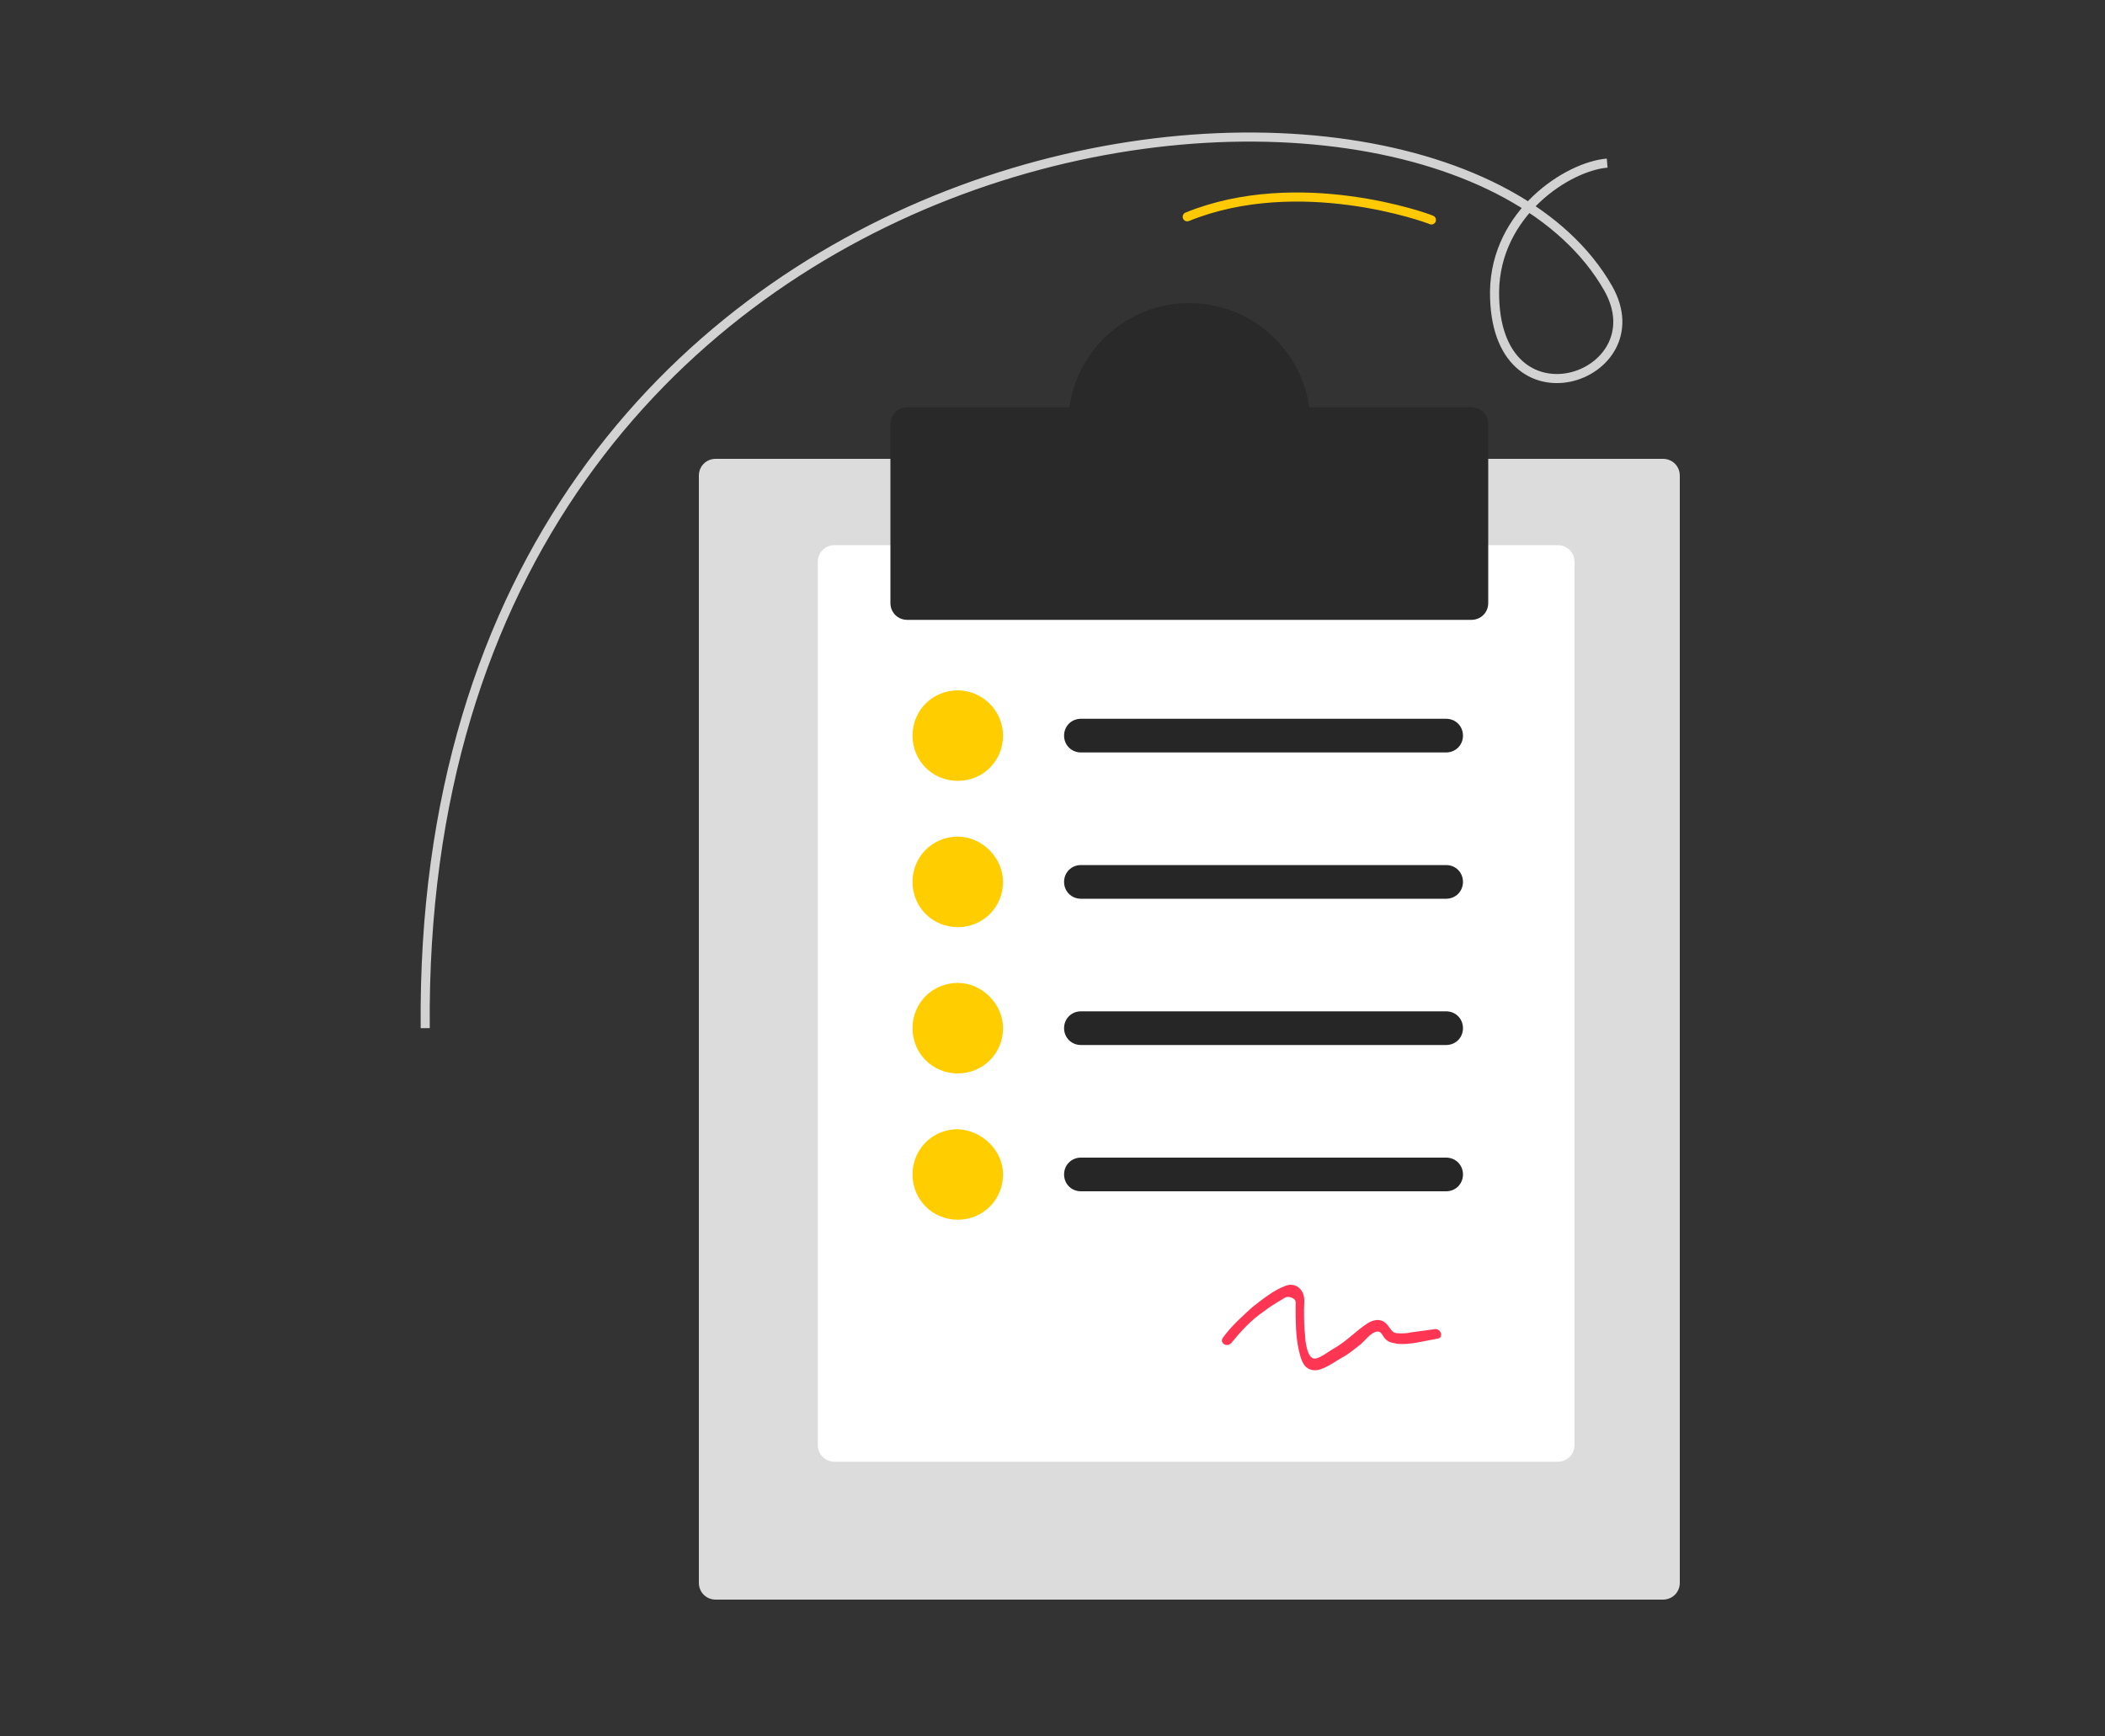 <?xml version="1.0" encoding="utf-8"?>
<!-- Generator: Adobe Illustrator 25.0.1, SVG Export Plug-In . SVG Version: 6.00 Build 0)  -->
<svg version="1.1" xmlns="http://www.w3.org/2000/svg" xmlns:xlink="http://www.w3.org/1999/xlink" x="0px" y="0px"
	 viewBox="0 0 200 165" style="enable-background:new 0 0 200 165;" xml:space="preserve">
<rect x="0" y="0" width="200" height="165" fill="#333333" stroke="none"/>
<style type="text/css">
	.st0{fill:none;stroke:#D2D2D2;stroke-width:0.864;stroke-miterlimit:10;}
	.st1{fill:none;stroke:#FFCA05;stroke-width:0.864;stroke-linecap:round;stroke-miterlimit:10;}
	.st2{fill:#DCDCDC;}
	.st3{fill:#FFFFFF;}
	.st4{fill:#292929;}
	.st5{fill:#FFCD00;}
	.st6{fill:#262626;}
	.st7{fill:#FF3653;}
</style>
<g id="Layer_1">
</g>
<g id="Layer_18">
	<g>
		<path class="st0" d="M40.4,97.7C39.6,9.4,136.2-1.7,152.8,27.4c4.8,8.5-10.9,13.9-10.8,0.3c0.1-7.5,7-11.9,10.7-12.2"/>
		<path class="st1" d="M112.8,20.6c10.6-4.3,22.8,0.1,23.2,0.3"/>
		<path class="st2" d="M158,43.6H68c-0.9,0-1.6,0.7-1.6,1.6v105.2c0,0.9,0.7,1.6,1.6,1.6h90c0.9,0,1.6-0.7,1.6-1.6V45.2
			C159.6,44.3,158.9,43.6,158,43.6z"/>
		<path class="st3" d="M148,51.8H79.3c-0.9,0-1.6,0.7-1.6,1.6v83.9c0,0.9,0.7,1.6,1.6,1.6H148c0.9,0,1.6-0.7,1.6-1.6V53.4
			C149.6,52.5,148.9,51.8,148,51.8z"/>
		<path class="st4" d="M139.8,38.7h-15.4c-0.8-5.6-5.6-9.9-11.4-9.9c-5.8,0-10.6,4.3-11.4,9.9H86.2c-0.9,0-1.6,0.7-1.6,1.6v17
			c0,0.9,0.7,1.6,1.6,1.6h53.6c0.9,0,1.6-0.7,1.6-1.6v-17C141.4,39.4,140.7,38.7,139.8,38.7z"/>
		<path class="st5" d="M95.3,69.9c0,2.4-1.9,4.3-4.3,4.3c-2.4,0-4.3-1.9-4.3-4.3c0-2.4,1.9-4.3,4.3-4.3
			C93.3,65.6,95.3,67.5,95.3,69.9z"/>
		<g>
			<path class="st6" d="M102.7,69.9h34.7H102.7z"/>
			<path class="st6" d="M137.4,71.5h-34.7c-0.9,0-1.6-0.7-1.6-1.6c0-0.9,0.7-1.6,1.6-1.6h34.7c0.9,0,1.6,0.7,1.6,1.6
				C139,70.8,138.3,71.5,137.4,71.5z"/>
		</g>
		<path class="st5" d="M95.3,83.8c0,2.4-1.9,4.3-4.3,4.3c-2.4,0-4.3-1.9-4.3-4.3c0-2.4,1.9-4.3,4.3-4.3
			C93.3,79.5,95.3,81.5,95.3,83.8z"/>
		<g>
			<path class="st6" d="M102.7,83.8h34.7H102.7z"/>
			<path class="st6" d="M137.4,85.4h-34.7c-0.9,0-1.6-0.7-1.6-1.6c0-0.9,0.7-1.6,1.6-1.6h34.7c0.9,0,1.6,0.7,1.6,1.6
				C139,84.7,138.3,85.4,137.4,85.4z"/>
		</g>
		<path class="st5" d="M95.3,97.7c0,2.4-1.9,4.3-4.3,4.3c-2.4,0-4.3-1.9-4.3-4.3c0-2.4,1.9-4.3,4.3-4.3
			C93.3,93.4,95.3,95.4,95.3,97.7z"/>
		<g>
			<path class="st6" d="M102.7,97.7h34.7H102.7z"/>
			<path class="st6" d="M137.4,99.3h-34.7c-0.9,0-1.6-0.7-1.6-1.6c0-0.9,0.7-1.6,1.6-1.6h34.7c0.9,0,1.6,0.7,1.6,1.6
				C139,98.6,138.3,99.3,137.4,99.3z"/>
		</g>
		<path class="st5" d="M95.3,111.6c0,2.4-1.9,4.3-4.3,4.3c-2.4,0-4.3-1.9-4.3-4.3c0-2.4,1.9-4.3,4.3-4.3
			C93.3,107.4,95.3,109.3,95.3,111.6z"/>
		<g>
			<path class="st6" d="M102.7,111.6h34.7H102.7z"/>
			<path class="st6" d="M137.4,113.2h-34.7c-0.9,0-1.6-0.7-1.6-1.6c0-0.9,0.7-1.6,1.6-1.6h34.7c0.9,0,1.6,0.7,1.6,1.6
				C139,112.5,138.3,113.2,137.4,113.2z"/>
		</g>
		<g>
			<g>
				<path class="st7" d="M117,127.6c0.9-1.1,1.9-2.2,3.1-3c0.5-0.4,1-0.7,1.5-1c0.4-0.2,0.6-0.5,1.1-0.3c0.5,0.2,0.4,0.4,0.4,0.9
					c0,1.4,0,2.7,0.3,4.1c0.2,0.8,0.4,1.8,1.4,1.9c0.9,0.1,2.1-0.9,2.9-1.3c0.5-0.3,1-0.7,1.5-1.1c0.4-0.3,0.9-1,1.4-1.2
					c0.7-0.3,0.7,0.4,1.1,0.7c0.3,0.3,0.7,0.3,1.1,0.4c1.2,0.1,2.6-0.3,3.8-0.5c0.6-0.1,0.3-1-0.3-0.9c-0.7,0.1-1.4,0.2-2.2,0.3
					c-0.4,0.1-0.7,0.1-1.1,0.1c-0.7,0-0.7-0.2-1.1-0.7c-0.5-0.7-1.2-0.7-1.9-0.3c-1.1,0.7-2,1.7-3.2,2.4c-0.4,0.2-1.4,1-1.9,1
					c-0.7,0-0.9-1.7-0.9-2.2c-0.1-0.8-0.1-1.6-0.1-2.5c0-0.5,0.1-1-0.1-1.5c-0.3-0.7-1-1-1.7-0.7c-1.1,0.4-2.2,1.3-3.1,2
					c-1,0.9-2,1.8-2.8,2.9C115.8,127.6,116.6,128.1,117,127.6L117,127.6z"/>
			</g>
		</g>
	</g>
</g>
</svg>
